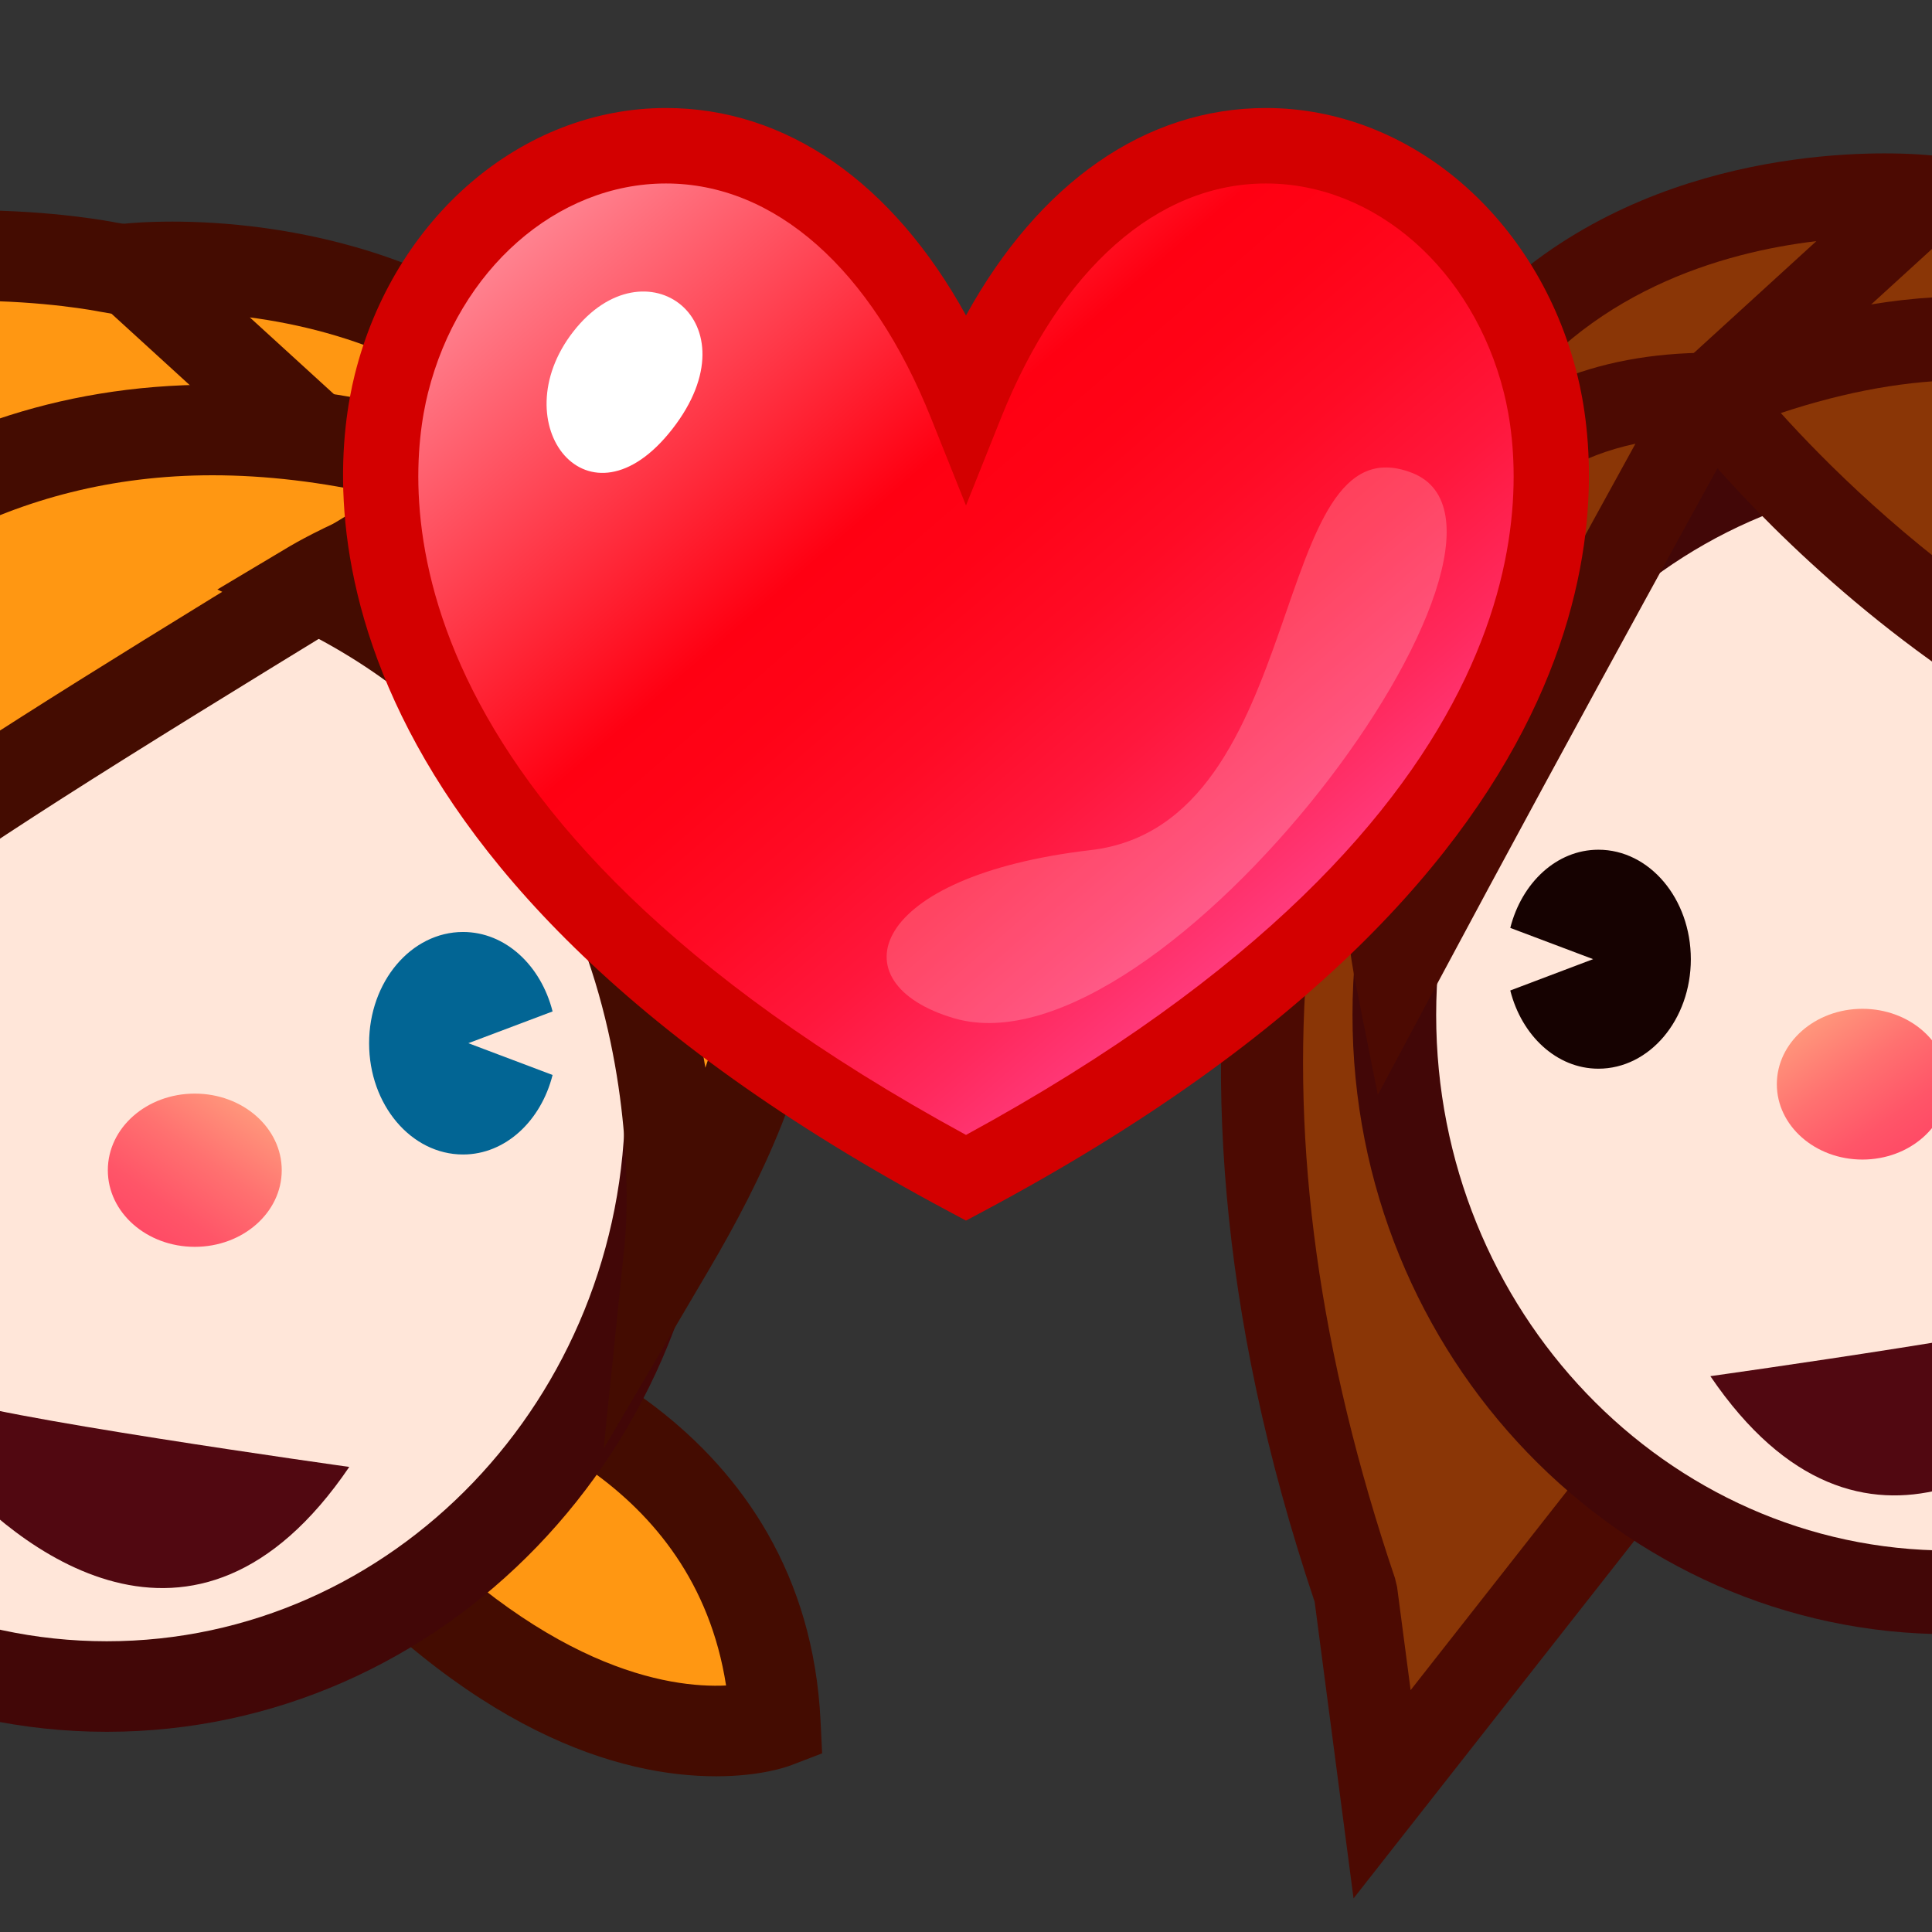<svg width="64" height="64" viewBox="0 0 64 64" preserveAspectRatio="none" xmlns="http://www.w3.org/2000/svg" xmlns:xlink="http://www.w3.org/1999/xlink"><rect x="0" y="0" width="64" height="64" fill="#333333" stroke="none"/><g><path d="M64.563,6.466c0,0,12.342-2.5,18.376,5.482 c6.034,7.98,7.958,18.401,4.656,32.922c-1.758,7.734-9.08,16.341-9.08,16.341 l0.274-21.958L56.658,21.83C56.658,21.83,46.212,9.516,64.563,6.466z" fill="#8a3606"/><path d="M77.081,65.036l0.314-25.117L55.602,22.727 c-0.193-0.228-4.707-5.632-2.837-10.734c1.287-3.512,5.181-5.832,11.571-6.893 c0.033-0.008,1.951-0.39,4.653-0.39c4.66,0,11.055,1.111,15.056,6.403 c6.543,8.654,8.146,19.796,4.902,34.065c-1.812,7.974-9.068,16.569-9.376,16.932 L77.081,65.036z M57.639,20.837l22.546,17.75l-0.23,18.462 c2.221-3.121,5.271-8.003,6.29-12.486c3.052-13.422,1.609-23.817-4.41-31.778 c-3.313-4.382-8.813-5.302-12.845-5.302c-2.407,0-4.135,0.34-4.152,0.343 c-5.306,0.882-8.563,2.65-9.469,5.121C54.175,16.202,57.121,20.176,57.639,20.837z" fill="#4c0a02"/></g><g><path d="M56.658,13.07l7.17-6.544c0,0-10.079-1.139-15.309,6.544 C37.118,29.823,43.328,48.083,44.906,52.749L45.783,59.438l10.875-13.851V13.07z" fill="#8a3606"/><path d="M44.838,62.887l-1.288-9.823 c-6.537-19.451-1.532-32.903,3.824-40.773c4.429-6.508,12.002-7.21,15.052-7.21 c0.927,0,1.496,0.062,1.558,0.068l3.034,0.343l-8.974,8.19v32.385L44.838,62.887 z M60.17,7.988c-3.106,0.368-7.645,1.66-10.505,5.862 c-7.292,10.716-8.455,23.645-3.455,38.427l0.07,0.291l0.449,3.42l8.543-10.881 V12.459L60.17,7.988z" fill="#4c0a02"/></g><ellipse cx="64.564" cy="33.622" rx="18.375" ry="19.127" fill="#ffe6d9"/><linearGradient id="a" gradientUnits="userSpaceOnUse" x1="-4.46" y1="33.151" x2=".123" y2="39.622" gradientTransform="matrix(1 0 0 1 64.197 0)"><stop offset="0" stop-color="#ffa67f"/><stop offset=".097" stop-color="#ff967b"/><stop offset=".366" stop-color="#ff7170"/><stop offset=".614" stop-color="#ff5568"/><stop offset=".834" stop-color="#ff4564"/><stop offset="1" stop-color="#ff3f62"/></linearGradient><ellipse cx="61.695" cy="35.915" rx="2.835" ry="2.497" fill="url(#a)"/><g><path d="M52.949,28.148c-1.385,0-2.54,1.096-2.919,2.59l2.744,1.035 l-2.744,1.038c0.376,1.492,1.534,2.591,2.919,2.591 c1.692,0,3.062-1.623,3.062-3.627C56.012,29.772,54.642,28.148,52.949,28.148z" fill="#160201"/><g><path d="M71.389,28.148c-1.385,0-2.543,1.095-2.921,2.59l2.744,1.035 l-2.744,1.038c0.377,1.492,1.536,2.591,2.921,2.591 c1.691,0,3.062-1.623,3.062-3.627C74.45,29.772,73.08,28.148,71.389,28.148z" fill="#160201"/></g></g><path d="M56.658,45.587c0,0,12.244-1.713,13.136-2.282	c0.894-0.575,2.196-0.289,0,2.282C67.601,48.157,61.709,53.017,56.658,45.587z" fill="#510811"/><path d="M64.565,54.135c-10.896,0-19.762-9.202-19.762-20.513	s8.865-20.512,19.762-20.512c10.896,0,19.76,9.202,19.76,20.512	S75.461,54.135,64.565,54.135z M64.565,15.882c-9.368,0-16.99,7.958-16.99,17.74	c0,9.782,7.622,17.741,16.99,17.741c9.367,0,16.988-7.959,16.988-17.741	C81.554,23.84,73.933,15.882,64.565,15.882z" fill="#420707"/><g><path d="M56.658,13.07c0,0-5.438,9.818-10.413,19.126 C46.245,32.197,42.441,13.07,56.658,13.07z" fill="#8a3606"/><path d="M45.642,36.268l-0.756-3.8 c-0.089-0.446-2.115-10.984,2.749-16.911c2.109-2.57,5.145-3.873,9.023-3.873 h2.353l-1.14,2.058c-0.055,0.098-5.491,9.916-10.403,19.108L45.642,36.268z M54.176,14.699c-1.829,0.391-3.279,1.255-4.394,2.611 c-2.27,2.761-2.681,7.011-2.603,10.217 C49.973,22.352,52.658,17.456,54.176,14.699z" fill="#4c0a02"/></g><g><path d="M56.658,13.07c0,0,10.298,13.655,25.044,13.655 C81.702,26.725,76.863,4.792,56.658,13.07z" fill="#8a3606"/><path d="M83.428,28.111h-1.726c-15.262,0-25.713-13.626-26.15-14.207 L54.469,12.469l1.664-0.682c3.191-1.308,6.229-1.971,9.028-1.971 c14.065,0,17.858,16.443,17.895,16.609L83.428,28.111z M58.991,13.682 c2.9,3.215,10.7,10.736,20.852,11.58c-1.285-3.866-5.249-12.672-14.682-12.672 C63.245,12.589,61.177,12.956,58.991,13.682z" fill="#4c0a02"/></g><g><path d="M-24.076,55.505c0,0-2.395-9.856,12.722-13.061l2.665,4.13 C-8.689,46.574-13.714,59.525-24.076,55.505z" fill="#ff9712"/><path d="M-20.188,57.779c-1.443,0-2.934-0.295-4.431-0.876l-0.73-0.283 l-0.185-0.761c-0.038-0.155-0.894-3.836,1.514-7.661 c2.218-3.524,6.375-5.954,12.355-7.222l1.011-0.214l3.64,5.641l-0.277,0.714 C-7.459,47.552-11.528,57.779-20.188,57.779z M-22.709,54.39 c0.863,0.259,1.708,0.39,2.521,0.39c5.524,0,8.832-6.015,9.801-8.069 l-1.658-2.569c-4.578,1.121-7.738,3.003-9.401,5.601 C-22.643,51.61-22.762,53.406-22.709,54.39z" fill="#440c01"/></g><g><path d="M10.928,49.808l2.03-5.268c0,0,12.188,1.565,12.724,12.531 C25.683,57.071,19.351,59.497,10.928,49.808z" fill="#ff9712"/><path d="M23.726,58.842c-3.163,0-8.146-1.397-13.929-8.05 l-0.592-0.682l2.778-7.208l1.167,0.15c4.647,0.597,13.559,4.279,14.031,13.945 l0.053,1.085l-1.015,0.389C26.058,58.534,25.181,58.842,23.726,58.842z M12.657,49.493c5.32,5.821,9.513,6.432,11.395,6.341 c-1.056-6.799-7.479-8.975-10.143-9.591L12.657,49.493z" fill="#440c01"/></g><g><path d="M3.537,8.841c0,0-12.541-2.539-18.671,5.57 s-9.589,25.537,4.442,31.607c7.395,3.202,22.263-21.566,22.263-21.566 S22.185,11.94,3.537,8.841z" fill="#ff9712"/><path d="M-9.267,47.805c-0,0-0.001,0-0.001,0 c-0.714-0.001-1.394-0.139-2.021-0.409c-5.173-2.238-8.636-6.187-10.014-11.417 c-2.133-8.099,1.082-17.326,4.972-22.472c4.088-5.407,10.615-6.542,15.371-6.542 c2.756,0,4.712,0.39,4.794,0.406c6.478,1.076,10.458,3.453,11.778,7.055 c1.8,4.912-2.156,10.084-2.814,10.896C11.156,28.045-1.042,47.805-9.267,47.805z M-0.96,9.964c-4.075,0-9.634,0.928-12.978,5.352 c-3.577,4.731-6.259,13.085-4.464,19.898c1.151,4.37,3.945,7.542,8.305,9.428 c0.252,0.109,0.523,0.163,0.83,0.163c5.002,0.001,14.647-12.957,19.551-21.124 l0.142-0.198c0.036-0.042,3.69-4.443,2.366-8.033 c-0.912-2.474-4.198-4.248-9.502-5.129C3.224,10.308,1.476,9.964-0.96,9.964z" fill="#440c01"/></g><g><path d="M11.57,15.552L4.286,8.902c0,0,10.241-1.158,15.553,6.65 C31.425,32.575,11.57,48.594,11.57,48.594V15.552z" fill="#ff9712"/><path d="M10.07,51.731V16.213L0.835,7.782l3.283-0.371 c0.063-0.007,0.647-0.07,1.594-0.07c3.114,0,10.844,0.718,15.368,7.367 c12.222,17.958-8.358,34.885-8.567,35.053L10.07,51.731z M8.276,10.514 l4.794,4.376v30.279c4.728-4.795,13.882-16.5,5.529-28.773 C15.799,12.28,11.403,10.93,8.276,10.514z" fill="#440c01"/></g><path d="M-15.134,36.436c0,10.735,8.359,19.433,18.671,19.433	s18.671-8.697,18.671-19.433C22.208,25.701,13.849,17,3.537,17	S-15.134,25.701-15.134,36.436z" fill="#ffe6d9"/><path d="M3.537,57.368c-11.122,0-20.171-9.391-20.171-20.933	C-16.634,24.892-7.585,15.5,3.537,15.5c11.123,0,20.171,9.392,20.171,20.936	C23.708,47.978,14.659,57.368,3.537,57.368z M3.537,18.5	c-9.468,0-17.171,8.046-17.171,17.936c0,9.888,7.703,17.933,17.171,17.933	s17.171-8.045,17.171-17.933C20.708,26.546,13.005,18.5,3.537,18.5z" fill="#420707"/><linearGradient id="b" gradientUnits="userSpaceOnUse" x1="-.273" y1="35.956" x2="4.384" y2="42.532" gradientTransform="matrix(-1 0 0 1 8.169 0)"><stop offset="0" stop-color="#ffa67f"/><stop offset=".097" stop-color="#ff967b"/><stop offset=".366" stop-color="#ff7170"/><stop offset=".614" stop-color="#ff5568"/><stop offset=".834" stop-color="#ff4564"/><stop offset="1" stop-color="#ff3f62"/></linearGradient><path d="M3.572,38.766c0,1.4,1.287,2.537,2.881,2.537	c1.591,0,2.88-1.137,2.88-2.537c0-1.404-1.289-2.539-2.88-2.539	C4.858,36.227,3.572,37.361,3.572,38.766z" fill="url(#b)"/><g><path d="M15.339,30.873c1.407,0,2.581,1.113,2.966,2.632l-2.79,1.052 l2.79,1.053c-0.384,1.518-1.559,2.634-2.966,2.634 c-1.72,0-3.112-1.648-3.112-3.685S13.62,30.873,15.339,30.873z" fill="#026594"/><g><path d="M-3.798,30.873c1.406,0,2.582,1.113,2.967,2.632l-2.79,1.052 l2.79,1.053c-0.384,1.518-1.561,2.634-2.967,2.634 c-1.719,0-3.113-1.648-3.113-3.685S-5.517,30.873-3.798,30.873z" fill="#026594"/></g></g><path d="M11.57,48.594c0,0-12.44-1.742-13.346-2.322	c-0.909-0.582-2.232-0.292,0,2.322C0.451,51.205,6.438,56.142,11.57,48.594z" fill="#510811"/><g><path d="M16.294,15.898C-5.03,28.93-4.299,28.394-17.958,39.989 C-17.958,39.989-11.339,6.533,16.294,15.898z" fill="#ff9712"/><path d="M-20.263,43.914l0.834-4.216 c0.054-0.27,5.575-26.955,26.469-26.955c3.066,0,6.342,0.583,9.736,1.734 l3.036,1.029l-4.403,2.691c-19.197,11.73-19.197,11.73-31.735,22.375L-20.263,43.914 z M7.04,15.744c-13.357,0-19.687,12.771-22.177,19.886 c9.505-8.037,11.24-9.151,27.728-19.227 C10.666,15.965,8.808,15.744,7.04,15.744z" fill="#440c01"/></g><g><path d="M22.191,41.303c0,0,1.591-15.479-11.823-21.918 c0,0,8.897-5.31,12.443,0.511C27.705,27.932,26.185,34.516,22.191,41.303z" fill="#ff9712"/><path d="M19.996,47.99l0.703-6.84 c0.06-0.605,1.288-14.525-10.98-20.413l-2.519-1.209l2.399-1.432 c0.166-0.099,4.112-2.427,8.065-2.427c2.832,0,5.054,1.192,6.428,3.446 c5.779,9.49,2.936,16.925-0.608,22.948L19.996,47.99z M13.642,19.509 c6.625,4.338,8.945,11.011,9.724,15.861c1.822-5.193,1.198-9.712-1.836-14.694 c-0.822-1.351-2.087-2.007-3.865-2.007 C16.269,18.669,14.819,19.068,13.642,19.509z" fill="#440c01"/></g><g><g><linearGradient id="c" gradientUnits="userSpaceOnUse" x1="16.899" y1="-.692" x2="43.849" y2="30.388"><stop offset="0" stop-color="#ffbfca"/><stop offset=".515" stop-color="#ff0012"/><stop offset=".596" stop-color="#ff0317"/><stop offset=".691" stop-color="#ff0b25"/><stop offset=".792" stop-color="#ff173c"/><stop offset=".897" stop-color="#ff295d"/><stop offset="1" stop-color="#ff3f84"/></linearGradient><path d="M32,13.379C22.87-9.445-6.693,18.378,32,39.016 C70.693,18.378,41.129-9.445,32,13.379z" fill="url(#c)"/><path d="M32,40.433l-0.588-0.314 C9.645,28.508,10.861,15.972,11.753,12.406C13.053,7.208,17.292,3.578,22.062,3.578 c3.987,0,7.513,2.47,9.938,6.871c2.424-4.401,5.95-6.871,9.937-6.871 c4.771,0,9.01,3.63,10.31,8.829c0.891,3.566,2.108,16.103-19.658,27.712 L32,40.433z M22.062,6.078c-3.621,0-6.863,2.852-7.884,6.935 C13.406,16.104,12.438,26.939,32,37.596c19.561-10.656,18.593-21.492,17.82-24.583 c-1.021-4.083-4.263-6.935-7.884-6.935c-3.604,0-6.802,2.831-8.776,7.766 L32,16.745l-1.161-2.901C28.865,8.908,25.667,6.078,22.062,6.078z" fill="#d30000"/></g><path d="M18.99,10.986c2.382-3.06,6.065-0.351,3.286,3.221 C19.497,17.777,16.607,14.046,18.99,10.986z" fill="#fff"/><path d="M31.598,33.729c6.933,2.043,20.303-16.057,15.184-18.062 c-4.838-1.896-3.312,11.639-10.652,12.494 C28.789,29.016,27.672,32.568,31.598,33.729z" opacity=".2" fill="#fff"/></g></svg>
